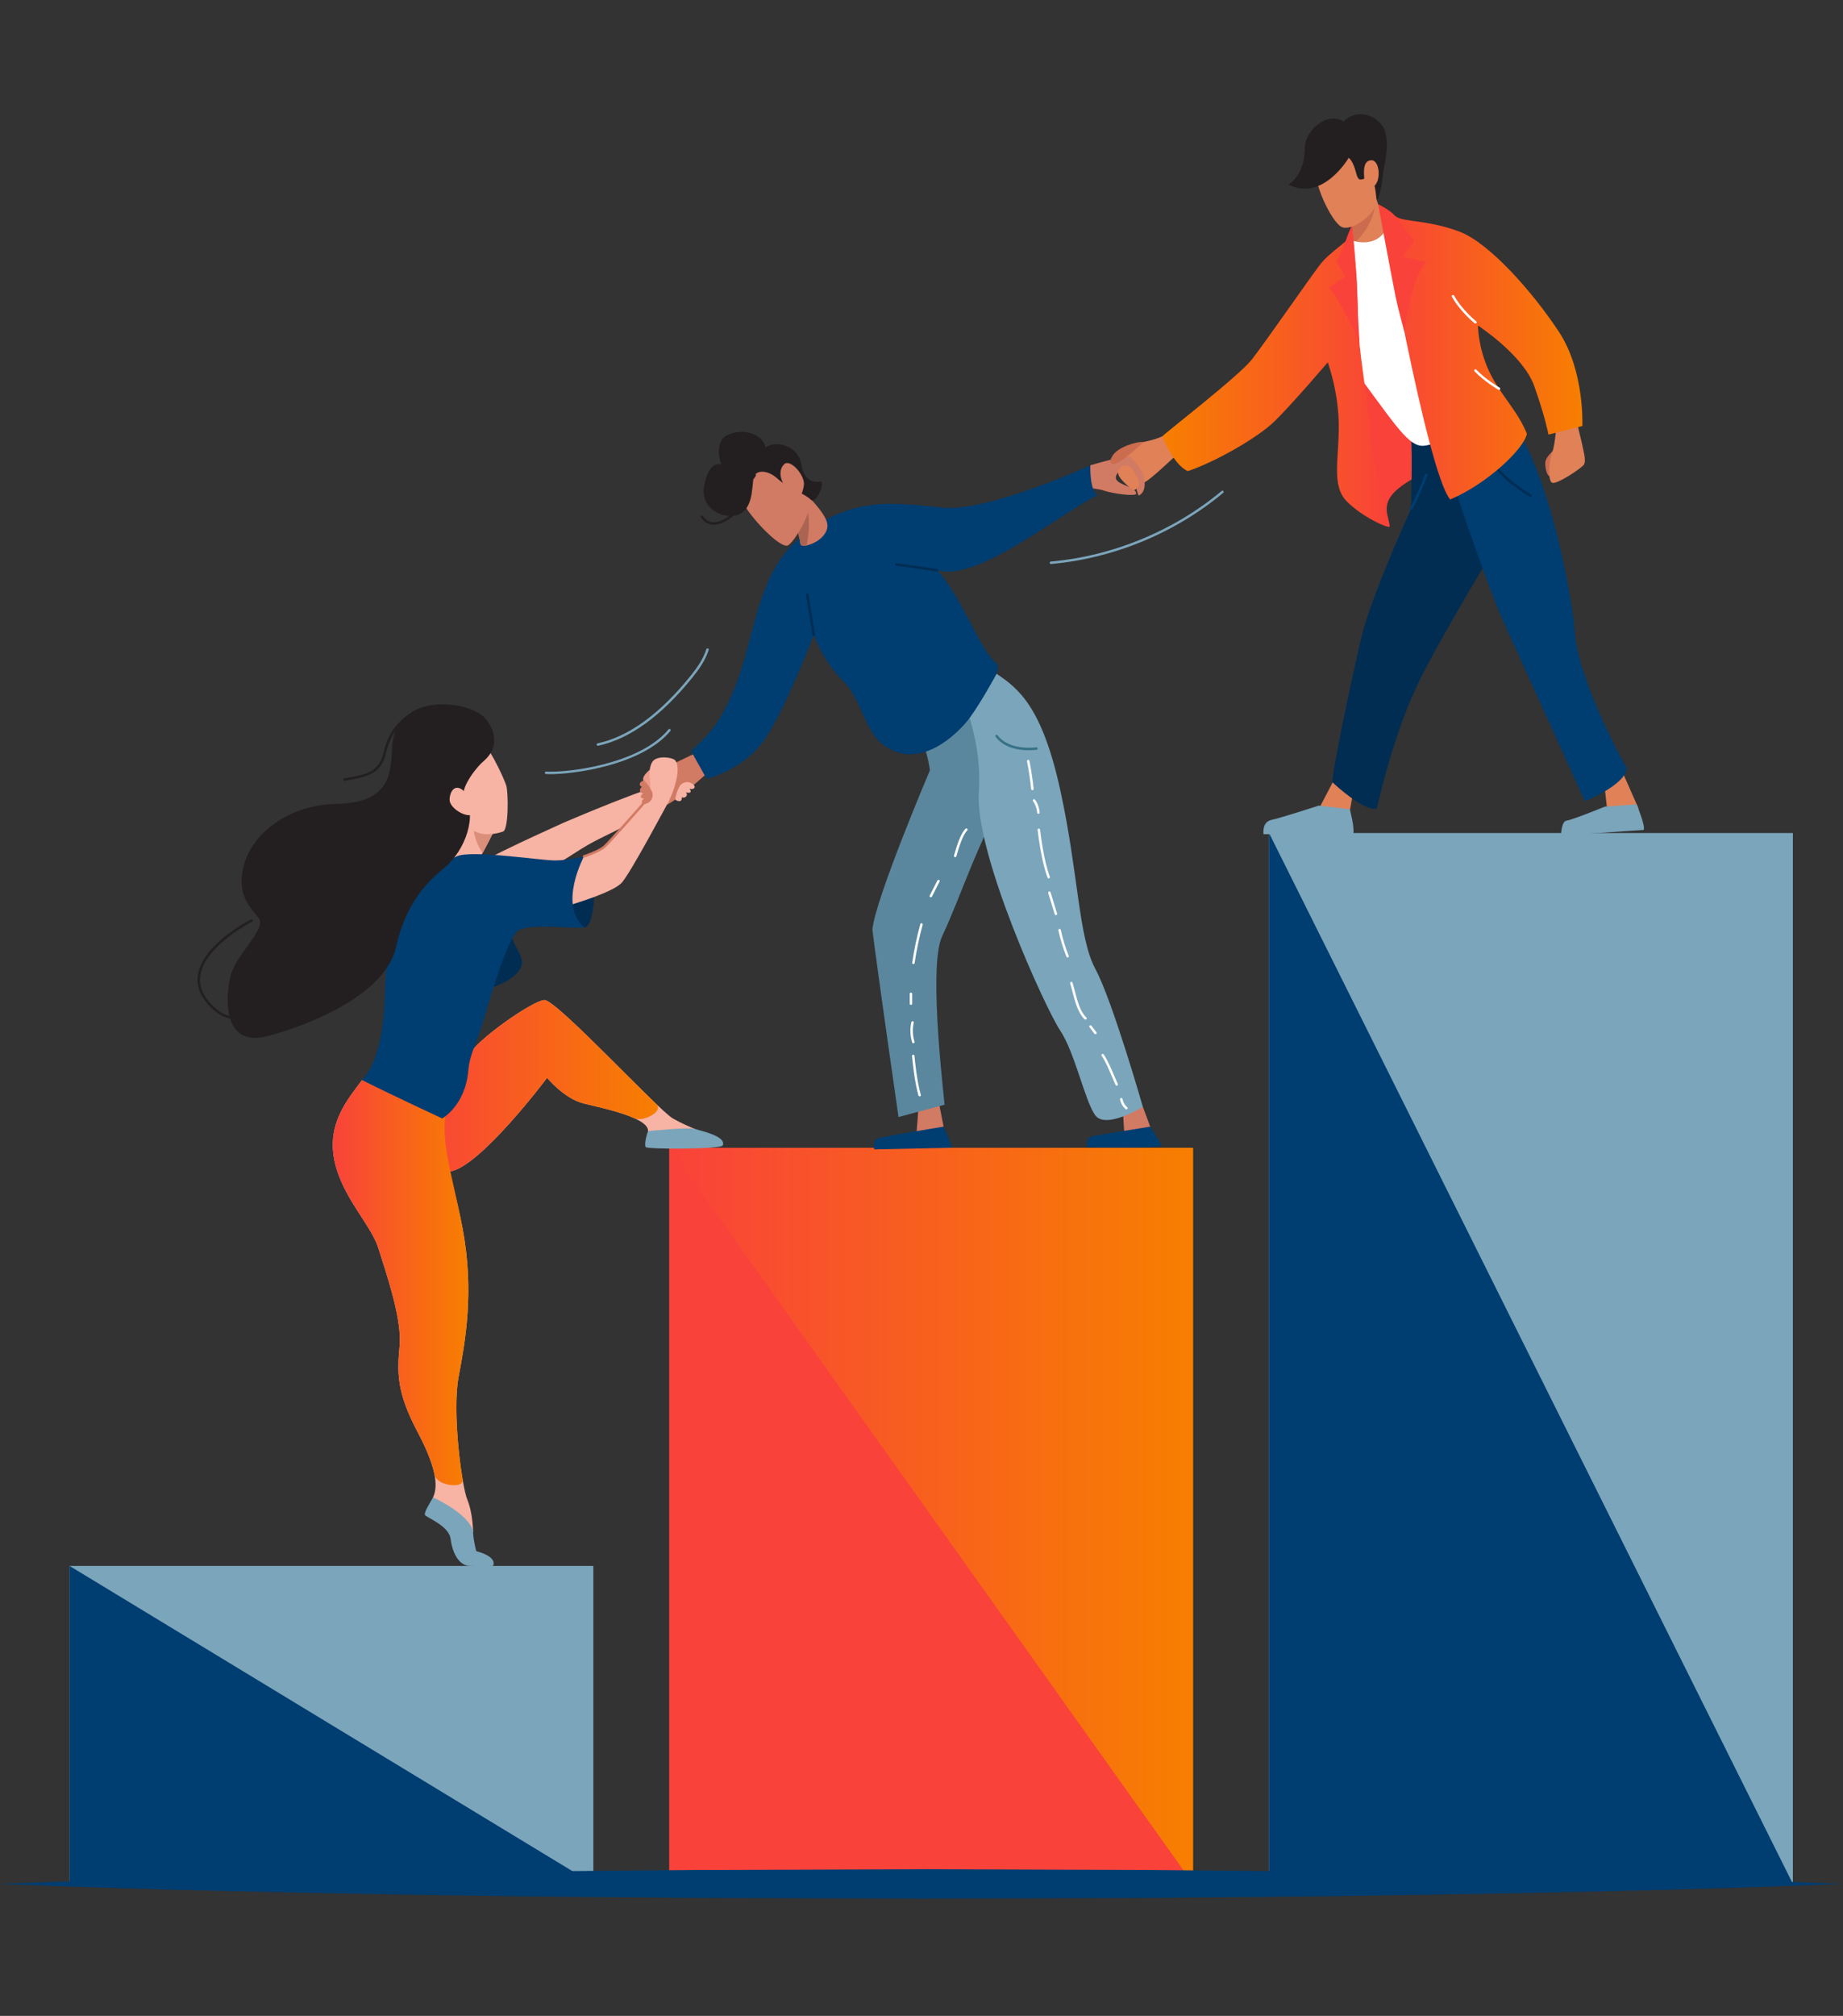 <svg width="408" height="446" viewBox="0 0 408 446" fill="none" xmlns="http://www.w3.org/2000/svg">
<rect x="0" y="0" width="408" height="446" fill="#333333" stroke="none"/>
<path d="M396.906 184.305H280.936V416.79H396.906V184.305Z" fill="#7BA5BB"/>
<path d="M280.936 184.305L396.906 416.795H280.936V184.305Z" fill="#003D71"/>
<path d="M264.134 253.94H148.163V416.79H264.134V253.94Z" fill="url(#paint0_linear_676_22111)"/>
<path d="M148.163 253.94V416.795H264.134L148.163 253.94Z" fill="#F9423A"/>
<path d="M131.359 346.448H15.389V416.795H131.359V346.448Z" fill="#7BA5BB"/>
<path d="M15.389 346.448L131.364 416.795H15.389V346.448Z" fill="#003D71"/>
<path d="M0 416.795C33.998 415.45 68.001 414.743 102 414.268L114.75 414.081L127.5 413.957L153 413.73L204 413.552L255 413.725L280.5 413.957L293.25 414.081L306 414.268C339.999 414.743 374.002 415.45 408 416.804C374.002 418.159 339.999 418.866 306 419.34L293.25 419.533L280.5 419.657L255 419.889L204 420.062L153 419.884L127.5 419.657L114.75 419.533L102 419.345C68.001 418.866 33.998 418.164 0 416.819V416.795Z" fill="#003D71"/>
<path d="M154.052 166.602C154.052 166.602 145.905 170.369 144.368 171.526C142.83 172.678 143.73 179.421 146.83 178.427C149.929 177.433 159.273 168.56 159.273 168.56L154.052 166.602Z" fill="#D17A64"/>
<path d="M105.339 191.186C106.93 188.947 110.005 182.535 110.005 182.535L103.05 181.092L96.851 193.554L105.339 191.186V191.186Z" fill="#F7B3A3"/>
<path d="M106.858 188.68C108.366 185.961 110.007 182.535 110.007 182.535L104.851 181.092C104.495 182.758 104.994 186.213 106.863 188.685L106.858 188.68Z" fill="#DB8E7A"/>
<path d="M344.973 98.579C344.068 99.583 341.992 101.031 342.081 102.657C342.17 104.284 342.63 105.91 343.89 105.456C345.151 105.006 344.973 98.579 344.973 98.579Z" fill="#CC6C4E"/>
<path d="M349.145 93.171C349.234 94.525 350.04 97.131 350.312 98.579C350.583 100.023 351.201 102.025 350.613 102.835C350.025 103.646 344.607 107.26 343.613 106.81C342.619 106.36 342.891 101.931 343.613 100.126C344.335 98.322 344.607 93.171 344.607 93.171H349.145V93.171Z" fill="#E08158"/>
<path d="M105.221 183.979C107.298 185.061 110.101 184.429 111.361 183.979C112.622 183.529 112.538 175.327 112.083 173.825C111.633 172.327 107.659 163.384 105.216 163.112C102.779 162.84 95.26 173.049 96.852 177.656C98.444 182.263 105.216 183.979 105.216 183.979H105.221Z" fill="#F7B3A3"/>
<path d="M91.58 252.689C92.257 257.835 92.796 259.916 99.435 259.214C106.075 258.512 121.113 238.461 121.113 238.461C121.113 238.461 124.86 243.069 129.284 244.151C133.709 245.234 143.601 247.266 143.463 250.247C143.329 253.228 157.102 251.058 157.102 251.058C157.102 251.058 152.203 249.317 148.95 247.444C145.697 245.57 123.14 221.115 120.5 221.253C117.86 221.386 105.259 230.26 103.974 233.31C102.688 236.36 91.575 252.684 91.575 252.684L91.58 252.689Z" fill="#F7B3A3"/>
<path d="M91.58 252.689C92.257 257.835 92.796 259.916 99.435 259.214C106.075 258.512 121.113 238.461 121.113 238.461C121.113 238.461 124.86 243.069 129.284 244.151C132.147 244.853 137.298 245.951 140.541 247.444C142.311 248.26 147.027 245.926 145.292 244.27C137.866 237.186 122.64 221.144 120.5 221.253C117.86 221.386 105.259 230.26 103.974 233.31C102.688 236.36 91.575 252.684 91.575 252.684L91.58 252.689Z" fill="url(#paint1_linear_676_22111)"/>
<path d="M355.156 173.399L355.987 180.919L362.764 178.926L358.493 169.267L355.156 173.399Z" fill="#E08158"/>
<path d="M295.023 173.108L291.498 179.836L298.543 180.919L300.189 171.813L295.023 173.108Z" fill="#E08158"/>
<path d="M307.397 115.1C306.418 111.571 306.734 109.277 313.433 105.535C320.126 101.792 316.068 86.853 311.915 84.866C307.762 82.878 297.465 81.707 298.681 89.112C299.902 96.518 307.397 115.1 307.397 115.1Z" fill="#F9423A"/>
<path d="M312.364 96.513C312.725 100.487 312.364 112.589 312.364 112.589C312.364 112.589 303.515 131.918 301.345 141.128C299.179 150.343 294.478 172.559 295.022 173.103C295.566 173.647 301.859 179.465 304.776 178.921C306.066 173.681 309.111 160.818 314.529 149.977C319.947 139.141 333.498 116.92 333.498 116.92L321.213 88.287L312.359 96.508L312.364 96.513Z" fill="#012D53"/>
<path d="M257.358 96.513C255.01 97.595 252.934 97.689 251.668 98.228C250.403 98.772 247.694 100.304 247.422 102.381C247.15 104.457 249.953 107.893 252.39 107.21C254.827 106.528 261.649 99.034 263.997 97.768C266.346 96.503 257.358 96.508 257.358 96.508V96.513Z" fill="#E08158"/>
<path d="M241.37 102.954C241.37 102.954 249.497 100.468 250.313 101.155C251.124 101.847 253.071 104.556 253.136 105.095C253.2 105.638 254.104 108.525 252.186 109.613C251.727 109.875 251.484 106.088 250.219 104.917C248.953 103.74 247.732 104.111 247.253 104.917C245.834 107.309 251.366 107.309 251.529 109.183C251.593 109.929 246.279 109.218 244.351 108.53C242.512 107.873 236.856 107.72 236.856 107.72L241.375 102.959L241.37 102.954Z" fill="#D17A64"/>
<path d="M203.592 241.694L202.88 250.909L209.089 250.232L206.405 236.682L203.592 241.694Z" fill="#D17A64"/>
<path d="M253.008 244.878L255.04 250.365L248.93 251.344L248.228 240.068L253.008 244.878Z" fill="#D17A64"/>
<path d="M202.475 160.947C205.288 164.921 205.862 170.428 205.862 170.428C205.862 170.428 193.804 198.745 193.127 205.656C194.348 215.548 198.911 247.132 198.911 247.132L209.07 244.423C209.515 246.544 205.229 214.238 208.566 207.149C212.901 197.934 216.287 186.421 223.604 174.092C230.92 161.762 208.022 150.516 208.363 151.06C208.704 151.603 202.47 160.952 202.47 160.952L202.475 160.947Z" fill="#5A879E"/>
<path d="M220.628 149.072C225.369 152.281 230.654 156.226 234.717 174.779C238.781 193.332 238.707 207.352 242.499 214.396C246.29 221.441 253.004 244.883 253.004 244.883C253.004 244.883 244.738 249.965 242.434 246.712C240.131 243.459 237.965 232.89 234.712 228.016C231.46 223.141 215.744 188.823 216.693 175.229C217.642 161.634 211.137 150.254 211.137 150.254L220.618 149.077L220.628 149.072Z" fill="#7BA5BB"/>
<path d="M98.037 196.333C102.372 191.878 119.353 184.547 124.771 182.016C124.771 182.016 147.126 172.431 147.413 173.844C147.788 175.669 143.211 179.955 139.602 182.016C134.945 184.671 132.77 185.289 128.751 187.765C125.71 189.639 118.152 194.899 110.776 197.321C103.969 199.556 96.989 197.42 98.041 196.337L98.037 196.333Z" fill="#F7B3A3"/>
<path d="M129.29 205.182C132.221 205.369 132.488 188.833 129.29 189.466C126.091 190.099 123.644 204.821 129.29 205.182Z" fill="#012D53"/>
<path d="M123.537 201.024C128.278 199.669 135.703 197.316 137.601 195.339C139.499 193.361 148.215 176.959 148.215 176.959L143.662 176.39C143.662 176.39 135.614 186.307 133.716 187.39C131.817 188.472 129.291 189.466 129.291 189.466C129.291 189.466 124.506 192.536 119.898 192.131C115.291 191.725 123.537 201.024 123.537 201.024Z" fill="#F7B3A3"/>
<path d="M143.662 176.385C144.557 175.194 142.253 173.296 142.386 172.213C142.52 171.13 145.367 168.688 145.501 170.181C145.634 171.669 143.657 176.385 143.657 176.385H143.662Z" fill="#ED9C89"/>
<path d="M143.662 176.385C144.557 174.922 143.415 172.02 143.949 169.712C144.31 168.14 145.091 167.833 146.084 167.64C147.187 167.428 149.11 167.71 149.52 168.273C150.558 169.712 149.881 173.256 148.215 176.954C146.549 180.657 143.662 176.385 143.662 176.385V176.385Z" fill="#F7B3A3"/>
<path d="M149.604 177.008C150.751 177.631 151.033 176.949 150.914 176.415C151.755 176.677 152.437 175.936 151.834 175.313C152.733 175.505 153.267 175.387 152.644 174.492C153.559 174.818 154.31 174.136 153.297 173.414C152.279 172.688 151.161 173.133 150.667 173.652C150.173 174.171 149.233 176.811 149.604 177.013V177.008Z" fill="#F7B3A3"/>
<path d="M142.401 172.688C141.219 173.236 141.595 173.869 142.095 174.097C141.383 174.611 141.571 175.599 142.431 175.496C141.739 176.104 141.516 176.603 142.604 176.638C141.798 177.176 141.892 178.19 143.078 177.804C144.265 177.419 144.581 176.262 144.458 175.55C144.339 174.838 142.782 172.515 142.396 172.693L142.401 172.688Z" fill="#D17A64"/>
<path d="M104.722 219.454C111.044 218.549 115.197 215.662 115.558 213.314C115.919 210.965 111.766 206.991 112.488 203.016C113.21 199.042 104.722 219.454 104.722 219.454V219.454Z" fill="#012D53"/>
<path d="M80.157 238.961C76.905 243.296 72.391 248.536 74.018 256.664C75.644 264.791 82.145 270.936 83.771 276.171C85.398 281.411 89.011 291.708 88.468 297.665C87.924 303.627 87.746 307.963 92.442 316.812C97.138 325.665 96.778 329.274 95.873 331.262C94.968 333.249 104.727 339.028 104.727 339.028C104.727 339.028 104.727 334.875 103.461 331.8C102.196 328.725 100.065 312.471 101.509 304.705C102.952 296.939 105.088 285.919 102.379 271.647C99.67 257.375 95.695 251.236 98.765 241.299C101.835 231.363 80.157 238.951 80.157 238.951V238.961Z" fill="#F7B3A3"/>
<path d="M80.157 238.961C76.905 243.296 72.391 248.536 74.018 256.664C75.644 264.791 82.145 270.935 83.771 276.171C85.398 281.411 89.011 291.708 88.468 297.665C87.924 303.627 87.746 307.963 92.442 316.812C94.686 321.038 95.774 324.069 96.204 326.303C96.674 328.745 102.779 329.447 102.423 327.371C101.355 321.137 100.431 310.538 101.514 304.71C102.957 296.943 105.093 285.924 102.384 271.652C99.674 257.38 96.649 251.349 99.719 241.418C102.789 231.481 80.162 238.956 80.162 238.956L80.157 238.961Z" fill="url(#paint2_linear_676_22111)"/>
<path d="M95.873 331.271C94.79 333.17 93.886 334.613 94.069 335.157C94.251 335.701 99.398 337.505 99.759 340.486C100.119 343.467 101.563 346.359 103.911 346.448C106.259 346.537 109.161 346.448 109.161 346.448C110.091 344.243 105.449 343.195 105.449 343.195C105.449 343.195 104.85 341.178 104.727 339.043C104.603 336.907 101.385 334.435 99.487 333.264C97.588 332.092 95.873 331.276 95.873 331.276V331.271Z" fill="#7BA5BB"/>
<path d="M143.468 250.252C143.018 251.334 142.657 253.233 142.924 253.776C143.196 254.32 159.638 254.261 159.994 253.43C160.899 251.354 155.075 250.187 153.775 249.767C152.475 249.347 143.463 250.252 143.463 250.252H143.468Z" fill="#7BA5BB"/>
<path d="M318.506 95.252C318.867 99.77 329.164 129.575 333.139 138.246C337.113 146.917 350.842 177.265 350.842 177.265C350.842 177.265 359.784 173.741 360.145 169.949C357.98 166.335 349.393 149.631 348.671 140.233C347.95 130.841 342.349 101.936 333.678 92.004C325.007 82.068 318.506 95.257 318.506 95.257V95.252Z" fill="#003D71"/>
<path d="M363.846 183.628C364.39 182.95 362.309 177.962 362.309 177.962L355.304 178.452C355.304 178.452 348.062 181.413 346.841 181.546C345.62 181.68 345.58 184.829 345.58 184.829L363.846 183.623V183.628Z" fill="#7BA5BB"/>
<path d="M299.561 184.562C299.966 183.208 298.814 179.04 298.814 179.04L291.938 178.234C291.938 178.234 283.643 180.943 281.472 181.398C279.302 181.853 279.713 184.562 279.713 184.562H299.561V184.562Z" fill="#7BA5BB"/>
<path d="M338.783 109.929C338.733 109.929 338.689 109.915 338.644 109.89C338.363 109.722 331.778 105.742 330.136 102.183C330.072 102.049 330.136 101.886 330.27 101.822C330.408 101.758 330.567 101.822 330.631 101.956C332.203 105.362 338.857 109.386 338.926 109.425C339.055 109.504 339.094 109.667 339.02 109.796C338.971 109.88 338.882 109.929 338.788 109.929H338.783Z" fill="#012D53"/>
<path d="M312.365 112.861C312.32 112.861 312.276 112.851 312.231 112.826C312.103 112.752 312.053 112.589 312.127 112.456C313.724 109.569 315.479 104.996 315.499 104.946C315.553 104.808 315.712 104.739 315.85 104.788C315.988 104.843 316.058 104.996 316.008 105.139C315.988 105.184 314.224 109.796 312.607 112.718C312.558 112.807 312.464 112.856 312.37 112.856L312.365 112.861Z" fill="#003D71"/>
<path d="M298.682 45.139C299.087 47.987 299.705 52.006 299.225 54.082C298.746 56.154 303.156 58.962 305.998 57.335C308.846 55.709 308.435 53.677 307.353 50.696C306.27 47.715 303.828 43.513 304.238 40.265C304.644 37.012 298.682 45.144 298.682 45.144V45.139Z" fill="#E08158"/>
<path d="M299.214 54.137C301.443 52.837 305.082 47.606 304.261 43.859C304.261 43.859 302.635 42.673 300.805 42.416C299.664 43.795 298.675 45.139 298.675 45.139C299.08 47.987 299.698 52.006 299.219 54.082C299.219 54.102 299.219 54.117 299.219 54.137H299.214Z" fill="#CC6C4E"/>
<path d="M299.22 53.163C299.22 53.163 305.043 55.467 307.347 49.776C314.258 55.872 322.929 75.384 326.315 84.46C329.702 93.537 322.533 97.18 315.746 98.549C312.36 99.232 310.145 95.821 301.41 83.921C294.148 74.029 299.215 53.163 299.215 53.163H299.22Z" fill="white"/>
<path d="M305.622 45.634C305.622 45.634 315.796 104.101 321.036 110.513C329.257 107.028 337.384 99.311 338.017 95.969C336.03 90.912 332.055 87.298 329.618 82.058C327.181 76.818 327.196 72.032 327.196 72.032C327.196 72.032 337.201 78.533 339.644 85.4C342.081 92.266 342.802 96.147 342.802 96.147L350.297 94.249C350.297 94.249 350.841 82.147 345.151 73.476C339.461 64.805 329.796 53.786 323.112 51.255C316.429 48.724 310.917 49.099 309.201 48.012C307.486 46.924 305.622 45.629 305.622 45.629V45.634Z" fill="url(#paint3_linear_676_22111)"/>
<path d="M326.632 71.587C326.573 71.587 326.513 71.568 326.464 71.528C326.335 71.424 323.241 68.928 321.426 65.665C321.352 65.537 321.402 65.368 321.53 65.294C321.659 65.22 321.827 65.269 321.901 65.398C323.661 68.562 326.77 71.073 326.8 71.098C326.919 71.192 326.933 71.36 326.844 71.479C326.79 71.543 326.711 71.582 326.632 71.582V71.587Z" fill="white"/>
<path d="M331.848 86.27C331.803 86.27 331.754 86.26 331.71 86.235C331.586 86.161 328.605 84.421 326.435 82.162C326.331 82.053 326.336 81.88 326.44 81.776C326.549 81.672 326.722 81.677 326.82 81.786C328.936 83.991 331.942 85.746 331.977 85.765C332.105 85.84 332.15 86.008 332.075 86.136C332.026 86.225 331.932 86.27 331.843 86.27H331.848Z" fill="white"/>
<path d="M310.882 73.328C311.282 70.411 312.904 60.746 315.751 57.948C312.093 57.137 310.377 56.9 310.377 56.9L313.067 53.252C313.067 53.252 309.587 48.906 308.766 47.735C307.94 46.568 305.088 45.169 305.088 45.169C305.088 45.169 307.846 60.133 308.934 65.531C309.517 68.424 310.882 73.328 310.882 73.328Z" fill="#F9423A"/>
<path d="M299.398 51.264C299.225 53.163 294.662 55.328 292.131 58.67C289.6 62.012 280.029 75.829 277.137 79.532C274.246 83.234 257.358 96.241 257.358 96.513C257.358 96.785 259.796 102.835 262.959 104.234C269.01 102.203 278.403 96.874 282.2 93.171C285.996 89.468 293.941 80.164 293.941 80.164C293.941 80.164 296.378 86.759 296.378 94.343C296.378 101.926 294.751 107.527 298.182 110.963C301.613 114.398 306.942 116.742 307.575 116.564C308.208 116.386 303.966 105.456 303.422 96.874C302.878 88.292 300.53 76.64 300.619 70.317C300.708 63.994 299.393 51.26 299.393 51.26L299.398 51.264Z" fill="url(#paint4_linear_676_22111)"/>
<path d="M300.981 76.264C300.818 74.563 296.195 65.803 294.208 63.638C296.195 62.195 297.861 61.201 297.861 61.201L295.83 57.948C295.83 57.948 297.362 55.007 297.861 53.405C298.366 51.808 299.344 49.772 299.344 49.772C299.344 49.772 300.417 60.85 300.417 63.737C300.417 66.624 300.981 76.259 300.981 76.259V76.264Z" fill="#F9423A"/>
<path d="M253.137 97.798C251.669 97.6 247.511 98.93 246.339 100.749C245.163 102.569 246.157 103.335 248.238 101.911C250.314 100.492 253.142 97.798 253.142 97.798H253.137Z" fill="#CC6C4E"/>
<path d="M247.965 103.379C247.011 104.744 247.421 105.638 250.857 108.525C253.566 107.532 251.401 105.095 250.857 104.007C250.313 102.92 248.509 102.598 247.965 103.374V103.379Z" fill="#E08158"/>
<path d="M232.646 124.78C232.508 124.78 232.389 124.676 232.379 124.533C232.364 124.384 232.478 124.251 232.626 124.241C246.394 123.015 259.826 117.468 270.449 108.624C270.563 108.53 270.736 108.545 270.83 108.659C270.924 108.773 270.909 108.946 270.795 109.04C260.088 117.958 246.552 123.544 232.671 124.78C232.661 124.78 232.656 124.78 232.646 124.78Z" fill="#7BA5BB"/>
<path d="M132.351 164.996C132.227 164.996 132.113 164.907 132.084 164.783C132.054 164.635 132.143 164.491 132.291 164.462C139.158 162.988 146.084 157.961 152.881 149.527C154.201 147.886 155.65 145.904 156.366 143.634C156.411 143.491 156.564 143.412 156.708 143.457C156.851 143.501 156.93 143.654 156.886 143.798C156.144 146.151 154.661 148.187 153.306 149.868C146.43 158.401 139.4 163.493 132.41 164.996C132.39 164.996 132.371 165 132.351 165V164.996Z" fill="#7BA5BB"/>
<path d="M153.014 166.202C156.88 162.356 159.099 160.739 162.654 152.152C166.767 142.216 167.488 128.216 175.448 120.543C187.623 108.797 198.929 111.511 209.049 112.322C219.163 113.133 241.37 102.954 241.37 102.954C241.37 102.954 241.187 108.619 242.996 109.524C233.242 114.581 216.093 128.853 207.422 126.144C212.633 131.493 217.379 144.613 220.493 146.645C221.413 147.243 220.627 149.072 220.627 149.072C220.627 149.072 217.196 155.395 214.665 158.826C212.134 162.257 203.052 171.323 194.92 164.279C191.628 161.426 190.194 154.194 186.996 151.04C181.973 146.091 180.144 140.466 180.144 140.466C180.144 140.466 174.533 155.405 169.743 162.904C164.957 170.399 156.42 172.292 156.42 172.292L153.009 166.202H153.014Z" fill="#003D71"/>
<path d="M180.144 140.733C180.015 140.733 179.897 140.639 179.877 140.505L178.433 131.602C178.409 131.454 178.508 131.315 178.656 131.29C178.799 131.266 178.943 131.365 178.967 131.513L180.411 140.416C180.436 140.565 180.337 140.703 180.188 140.728C180.174 140.728 180.159 140.728 180.144 140.728V140.733Z" fill="#012D53"/>
<path d="M207.423 126.411C207.423 126.411 207.399 126.411 207.384 126.411L198.352 125.146C198.204 125.126 198.1 124.987 198.12 124.839C198.139 124.691 198.283 124.587 198.426 124.607L207.458 125.872C207.606 125.892 207.71 126.031 207.69 126.179C207.671 126.312 207.557 126.411 207.423 126.411Z" fill="#012D53"/>
<path d="M177.209 120.36C177.372 121.601 183.304 119.683 183.171 116.158C183.037 112.634 173.279 104.373 171.247 103.152C169.215 101.931 170.975 110.874 173.278 112.905C175.582 114.937 176.803 117.241 177.209 120.355V120.36Z" fill="#D17A64"/>
<path d="M210.617 253.94C210.617 252.674 208.882 249.258 208.882 249.258C208.882 249.258 195.703 251.404 194.348 251.858C192.994 252.313 193.538 254.296 193.538 254.296L210.622 253.94H210.617Z" fill="#003D71"/>
<path d="M227.781 165.989C225.724 165.989 222.308 165.564 220.415 163.008C220.326 162.89 220.351 162.716 220.469 162.628C220.588 162.539 220.761 162.563 220.85 162.682C223.43 166.167 229.338 165.356 229.402 165.346C229.546 165.322 229.689 165.426 229.709 165.574C229.728 165.722 229.63 165.861 229.481 165.88C229.402 165.89 228.74 165.984 227.786 165.984L227.781 165.989Z" fill="#367187"/>
<path d="M254.634 249.268C254.634 249.268 256.868 252.674 257.076 253.416C257.278 254.162 240.683 253.821 240.683 253.821C240.683 253.821 240.139 251.685 241.968 251.344C243.797 251.003 254.634 249.263 254.634 249.263V249.268Z" fill="#003D71"/>
<path d="M211.452 189.639C211.427 189.639 211.402 189.639 211.377 189.629C211.234 189.59 211.15 189.436 211.195 189.293L211.259 189.075C211.753 187.375 212.579 184.527 213.731 183.366C213.834 183.262 214.007 183.257 214.116 183.366C214.225 183.469 214.225 183.642 214.116 183.746C213.063 184.809 212.228 187.681 211.778 189.229L211.714 189.451C211.679 189.57 211.57 189.644 211.452 189.644V189.639Z" fill="white"/>
<path d="M206.069 198.513C206.03 198.513 205.985 198.503 205.946 198.483C205.812 198.414 205.758 198.251 205.827 198.117L207.518 194.805C207.587 194.672 207.75 194.617 207.884 194.686C208.017 194.756 208.071 194.919 208.002 195.052L206.311 198.364C206.262 198.458 206.168 198.513 206.069 198.513Z" fill="white"/>
<path d="M202.212 213.289C202.212 213.289 202.187 213.289 202.172 213.289C202.024 213.269 201.92 213.131 201.945 212.982C202.37 210.115 202.968 207.248 203.735 204.455C203.774 204.311 203.922 204.227 204.066 204.267C204.209 204.306 204.293 204.455 204.254 204.598C203.497 207.371 202.899 210.219 202.479 213.061C202.459 213.195 202.345 213.294 202.212 213.294V213.289Z" fill="white"/>
<path d="M201.663 222.321C201.515 222.321 201.392 222.197 201.392 222.049V219.884C201.392 219.735 201.515 219.612 201.663 219.612C201.812 219.612 201.935 219.735 201.935 219.884V222.049C201.935 222.197 201.812 222.321 201.663 222.321Z" fill="white"/>
<path d="M202.192 230.814C202.079 230.814 201.97 230.74 201.935 230.626C201.481 229.177 201.416 227.625 201.752 226.142C201.787 225.999 201.925 225.905 202.079 225.939C202.222 225.974 202.316 226.117 202.281 226.266C201.965 227.655 202.024 229.103 202.449 230.463C202.494 230.606 202.415 230.759 202.271 230.804C202.242 230.814 202.217 230.819 202.192 230.819V230.814Z" fill="white"/>
<path d="M203.59 242.569C203.472 242.569 203.363 242.49 203.328 242.372C202.453 239.331 202.018 234.917 201.905 233.636C201.89 233.488 202.003 233.355 202.152 233.345C202.295 233.33 202.434 233.444 202.443 233.592C202.557 234.862 202.987 239.233 203.847 242.228C203.887 242.372 203.808 242.52 203.66 242.565C203.635 242.569 203.61 242.574 203.585 242.574L203.59 242.569Z" fill="white"/>
<path d="M228.547 174.818C228.409 174.818 228.295 174.715 228.28 174.576C228.068 172.525 227.761 170.458 227.361 168.431C227.331 168.283 227.425 168.14 227.574 168.115C227.717 168.085 227.86 168.179 227.89 168.327C228.295 170.369 228.607 172.455 228.819 174.522C228.834 174.67 228.725 174.804 228.577 174.818C228.567 174.818 228.557 174.818 228.547 174.818Z" fill="white"/>
<path d="M229.873 180.049C229.73 180.049 229.611 179.94 229.601 179.796C229.547 178.892 229.22 177.987 228.691 177.251C228.602 177.127 228.632 176.959 228.751 176.87C228.874 176.781 229.042 176.811 229.131 176.929C229.725 177.745 230.081 178.753 230.145 179.757C230.155 179.905 230.041 180.034 229.893 180.044C229.888 180.044 229.883 180.044 229.878 180.044L229.873 180.049Z" fill="white"/>
<path d="M232.161 194.335C232.053 194.335 231.949 194.271 231.909 194.162C230.673 190.929 229.957 185.709 229.704 183.618C229.685 183.47 229.793 183.336 229.942 183.316C230.085 183.296 230.224 183.405 230.243 183.554C230.49 185.625 231.197 190.791 232.414 193.97C232.468 194.108 232.399 194.266 232.255 194.321C232.226 194.33 232.191 194.34 232.156 194.34L232.161 194.335Z" fill="white"/>
<path d="M233.748 202.472C233.634 202.472 233.526 202.398 233.491 202.28L232.052 197.578C232.008 197.435 232.087 197.282 232.23 197.237C232.374 197.193 232.527 197.277 232.571 197.415L234.01 202.117C234.055 202.26 233.975 202.413 233.832 202.458C233.807 202.468 233.778 202.468 233.753 202.468L233.748 202.472Z" fill="white"/>
<path d="M236.344 211.845C236.235 211.845 236.136 211.781 236.092 211.677C235.335 209.794 234.737 207.831 234.307 205.844C234.278 205.696 234.371 205.552 234.515 205.523C234.658 205.493 234.807 205.582 234.836 205.73C235.256 207.688 235.85 209.621 236.591 211.475C236.646 211.613 236.581 211.771 236.438 211.826C236.403 211.84 236.374 211.845 236.339 211.845H236.344Z" fill="white"/>
<path d="M240.298 225.588C240.229 225.588 240.16 225.564 240.11 225.509C238.627 224.061 238.004 221.648 237.451 219.523C237.273 218.831 237.105 218.178 236.912 217.585C236.867 217.442 236.946 217.288 237.09 217.244C237.233 217.199 237.386 217.278 237.431 217.422C237.624 218.03 237.797 218.687 237.975 219.389C238.509 221.451 239.112 223.784 240.486 225.124C240.595 225.228 240.595 225.401 240.486 225.509C240.432 225.564 240.362 225.588 240.293 225.588H240.298Z" fill="white"/>
<path d="M242.503 228.812C242.424 228.812 242.34 228.777 242.286 228.703L241.188 227.269C241.099 227.151 241.119 226.983 241.238 226.889C241.356 226.8 241.524 226.819 241.618 226.938L242.716 228.372C242.805 228.49 242.785 228.658 242.666 228.752C242.617 228.792 242.557 228.807 242.503 228.807V228.812Z" fill="white"/>
<path d="M247.205 240.197C247.101 240.197 247.007 240.137 246.957 240.038C246.71 239.5 246.443 238.877 246.171 238.224C245.489 236.613 244.718 234.788 243.883 233.592C243.799 233.468 243.828 233.3 243.952 233.216C244.075 233.132 244.243 233.162 244.328 233.286C245.193 234.531 245.979 236.385 246.671 238.016C246.943 238.664 247.205 239.277 247.452 239.811C247.516 239.949 247.452 240.108 247.318 240.172C247.284 240.187 247.244 240.197 247.205 240.197Z" fill="white"/>
<path d="M249.356 245.442C249.292 245.442 249.232 245.422 249.178 245.377C248.54 244.829 248.105 244.072 247.957 243.242C247.932 243.094 248.031 242.955 248.174 242.925C248.323 242.901 248.461 242.995 248.491 243.143C248.614 243.84 248.995 244.502 249.529 244.962C249.643 245.061 249.657 245.229 249.559 245.343C249.504 245.407 249.43 245.437 249.351 245.437L249.356 245.442Z" fill="white"/>
<path d="M101.108 189.466C95.586 191.992 89.728 195.245 88.284 199.403C86.841 203.555 85.392 211.687 85.215 219.454C85.032 227.22 83.949 234.808 80.157 238.961C87.746 242.752 97.895 247.449 97.895 247.449C97.895 247.449 103.036 244.606 103.679 236.786C103.975 233.182 105.626 230.651 107.253 225.05C108.879 219.449 112.31 208.069 114.48 206.081C116.65 204.094 126.221 205.537 129.291 205.177C123.527 200.119 129.291 189.461 129.291 189.461C129.291 189.461 125.86 190.366 122.79 190.366C119.72 190.366 104.346 187.983 101.113 189.461L101.108 189.466Z" fill="#003D71"/>
<path d="M291.148 35.92C290.52 40.512 294.831 49.089 296.966 50.192C299.102 51.294 304.09 47.626 304.362 45.486C304.634 43.345 305.894 40.319 303.897 36.019C301.9 31.718 291.973 29.884 291.148 35.92V35.92Z" fill="#E08158"/>
<path d="M298.578 34.916C298.578 34.916 292.858 44.714 285.23 40.848C287.322 39.464 288.864 36.671 288.839 32.835C288.81 28.999 293.704 24.52 297.461 26.893C300.546 23.62 305.86 25.761 306.715 29.399C307.57 33.038 306.339 36.548 306.043 39.514C305.805 41.901 304.891 45.268 304.688 43.671C304.486 42.069 304.253 38.96 302.676 39.36C301.094 39.756 300.724 40.334 300.13 37.966C299.532 35.593 298.583 34.921 298.583 34.921L298.578 34.916Z" fill="#231F20"/>
<path d="M302.066 40.023C301.898 38.189 301.631 35.534 303.574 35.455C305.517 35.376 305.873 40.478 303.866 41.377C301.859 42.277 302.066 40.028 302.066 40.028V40.023Z" fill="#E08158"/>
<path d="M172.393 111.759C172.674 112.238 172.971 112.634 173.277 112.905C175.581 114.937 176.802 117.241 177.208 120.355C177.257 120.721 177.816 120.81 178.572 120.662C179.145 117.913 179.689 113.059 177.479 109.514L172.393 111.754V111.759Z" fill="#AB6451"/>
<path d="M174.282 120.721C175.632 120.434 180.407 112.347 179.275 110.048C178.143 107.749 171.578 100.749 168.508 102.267C165.438 103.785 163.001 108.6 164.879 111.862C166.758 115.125 172.522 121.092 174.282 120.716V120.721Z" fill="#D17A64"/>
<path d="M166.768 106.014C166.476 108.323 166.52 112.52 163.614 113.8C160.702 115.081 154.794 112.945 155.926 107.275C157.059 101.605 159.674 102.811 159.674 102.811C159.674 102.811 157.81 97.773 161.073 96.231C164.335 94.689 168.859 95.88 169.477 98.999C172.206 97.086 176.927 99.118 177.381 102.653C177.836 106.187 180.1 106.85 181.524 106.543C182.948 106.237 180.634 111.793 179.482 110.547C178.331 109.302 174.361 107.942 172.121 105.896C169.882 103.849 167.044 103.809 166.768 106.014Z" fill="#231F20"/>
<path d="M158.027 116.094C156.87 116.094 155.906 115.56 155.15 114.497C155.061 114.374 155.091 114.206 155.214 114.122C155.338 114.033 155.506 114.062 155.59 114.186C156.277 115.155 157.172 115.615 158.225 115.545C160.746 115.392 163.747 112.362 164.859 110.32C164.928 110.187 165.096 110.142 165.225 110.211C165.358 110.285 165.403 110.449 165.334 110.577C164.335 112.406 161.236 115.901 158.255 116.084C158.176 116.084 158.101 116.089 158.022 116.089L158.027 116.094Z" fill="#231F20"/>
<path d="M162.698 107.621C162.253 107.621 161.818 107.571 161.423 107.472C160.014 107.122 159.228 106.227 159.253 105.016C159.253 104.867 159.371 104.739 159.529 104.749C159.678 104.749 159.796 104.877 159.796 105.025C159.767 106.306 160.884 106.775 161.551 106.944C163.366 107.393 166.01 106.667 166.836 105.02C166.9 104.887 167.068 104.833 167.197 104.897C167.33 104.966 167.385 105.124 167.32 105.258C166.549 106.805 164.517 107.611 162.698 107.611V107.621Z" fill="#231F20"/>
<path d="M173.614 102.692C174.919 101.436 178.355 105.194 177.95 107.477C177.544 109.761 176.986 110.671 174.89 108.817C172.793 106.963 172.057 104.19 173.614 102.692V102.692Z" fill="#D17A64"/>
<path d="M102.778 175.94C102.007 174.808 104.647 170.468 107.203 168.263C109.763 166.058 110.273 162.751 107.746 159.32C105.215 155.89 96.094 154.441 91.22 157.516C86.341 160.586 86.974 164.56 86.613 168.263C86.252 171.966 85.347 177.656 74.6 177.839C63.853 178.022 56.086 184.34 54.099 191.028C52.112 197.712 55.365 200.693 57.258 203.085C59.151 205.478 52.201 211.079 51.024 215.958C49.848 220.838 49.309 231.857 59.245 229.237C69.182 226.617 85.313 219.844 87.636 209.636C89.955 199.427 94.656 195.107 98.448 191.933C103.015 188.107 105.784 180.365 102.783 175.945L102.778 175.94Z" fill="#231F20"/>
<path d="M104.514 180.276C105.355 180.024 104.588 176.628 102.601 174.927C100.614 173.226 99.531 175.268 99.531 176.959C99.531 178.65 102.725 180.815 104.514 180.276Z" fill="#F7B3A3"/>
<path d="M76.271 172.752C76.143 172.752 76.029 172.663 76.004 172.529C75.975 172.381 76.073 172.243 76.222 172.213C76.548 172.154 76.865 172.094 77.181 172.035C80.948 171.348 83.919 170.804 84.883 166.597C85.906 162.128 88.101 159.231 92.002 157.204C92.135 157.135 92.298 157.185 92.367 157.318C92.437 157.452 92.382 157.615 92.254 157.684C88.507 159.627 86.4 162.415 85.417 166.716C84.374 171.274 81.091 171.872 77.285 172.569C76.973 172.628 76.652 172.683 76.331 172.747C76.316 172.747 76.296 172.747 76.281 172.747L76.271 172.752Z" fill="#231F20"/>
<path d="M52.414 225.559C50.387 225.559 48.434 224.629 46.586 222.785C44.351 220.551 43.427 218.143 43.832 215.622C44.925 208.84 55.163 203.629 55.598 203.412C55.731 203.347 55.894 203.397 55.964 203.53C56.033 203.664 55.978 203.827 55.845 203.896C55.741 203.946 45.424 209.201 44.371 215.711C43.995 218.05 44.87 220.304 46.971 222.405C49.201 224.634 51.584 225.445 54.045 224.807C60.541 223.127 66.548 211.608 68.738 203.96C71.54 194.177 79.786 185.397 86.48 181.779C86.613 181.705 86.776 181.759 86.846 181.888C86.915 182.021 86.865 182.184 86.737 182.253C80.142 185.813 72.02 194.464 69.257 204.104C67.185 211.336 61.253 223.497 54.179 225.326C53.586 225.48 52.997 225.559 52.414 225.559V225.559Z" fill="#231F20"/>
<path d="M63.245 227.333C63.141 227.333 63.042 227.274 62.998 227.175C62.934 227.037 62.998 226.879 63.131 226.814C67.689 224.728 70.26 223.156 74.304 212.735C78.214 202.66 86.514 195.309 91.003 193.881C91.146 193.836 91.299 193.915 91.344 194.059C91.388 194.202 91.309 194.355 91.166 194.4C86.781 195.799 78.659 203.021 74.808 212.938C70.695 223.532 67.917 225.228 63.354 227.314C63.319 227.329 63.28 227.338 63.24 227.338L63.245 227.333Z" fill="#231F20"/>
<path d="M129.291 189.738C129.178 189.738 129.074 189.669 129.034 189.555C128.985 189.412 129.064 189.258 129.207 189.214C129.237 189.204 132.411 188.131 133.548 187.187C134.705 186.223 143.375 176.316 143.46 176.217C143.558 176.104 143.731 176.094 143.84 176.193C143.954 176.291 143.964 176.465 143.865 176.573C143.509 176.984 135.08 186.614 133.889 187.602C132.678 188.611 129.509 189.684 129.375 189.728C129.346 189.738 129.316 189.743 129.291 189.743V189.738Z" fill="#D17A64"/>
<path d="M121.875 171.279C121.48 171.279 121.144 171.269 120.867 171.249C120.719 171.239 120.605 171.106 120.615 170.957C120.625 170.809 120.753 170.695 120.907 170.705C124.753 170.997 141.304 169.395 148.002 161.372C148.096 161.258 148.269 161.243 148.383 161.337C148.496 161.431 148.511 161.604 148.417 161.718C142.07 169.326 127.086 171.274 121.875 171.274V171.279Z" fill="#7BA5BB"/>
<defs>
<linearGradient id="paint0_linear_676_22111" x1="148.163" y1="335.365" x2="264.134" y2="335.365" gradientUnits="userSpaceOnUse">
<stop stop-color="#F9423A"/>
<stop offset="1" stop-color="#F77F00"/>
</linearGradient>
<linearGradient id="paint1_linear_676_22111" x1="91.575" y1="240.3" x2="145.669" y2="240.3" gradientUnits="userSpaceOnUse">
<stop stop-color="#F9423A"/>
<stop offset="1" stop-color="#F77F00"/>
</linearGradient>
<linearGradient id="paint2_linear_676_22111" x1="73.675" y1="282.427" x2="103.685" y2="282.427" gradientUnits="userSpaceOnUse">
<stop stop-color="#F9423A"/>
<stop offset="1" stop-color="#F77F00"/>
</linearGradient>
<linearGradient id="paint3_linear_676_22111" x1="305.622" y1="78.071" x2="350.311" y2="78.071" gradientUnits="userSpaceOnUse">
<stop stop-color="#F9423A"/>
<stop offset="1" stop-color="#F77F00"/>
</linearGradient>
<linearGradient id="paint4_linear_676_22111" x1="257.358" y1="83.916" x2="307.639" y2="83.916" gradientUnits="userSpaceOnUse">
<stop stop-color="#F77F00"/>
<stop offset="1" stop-color="#F9423A"/>
</linearGradient>
</defs>
</svg>
